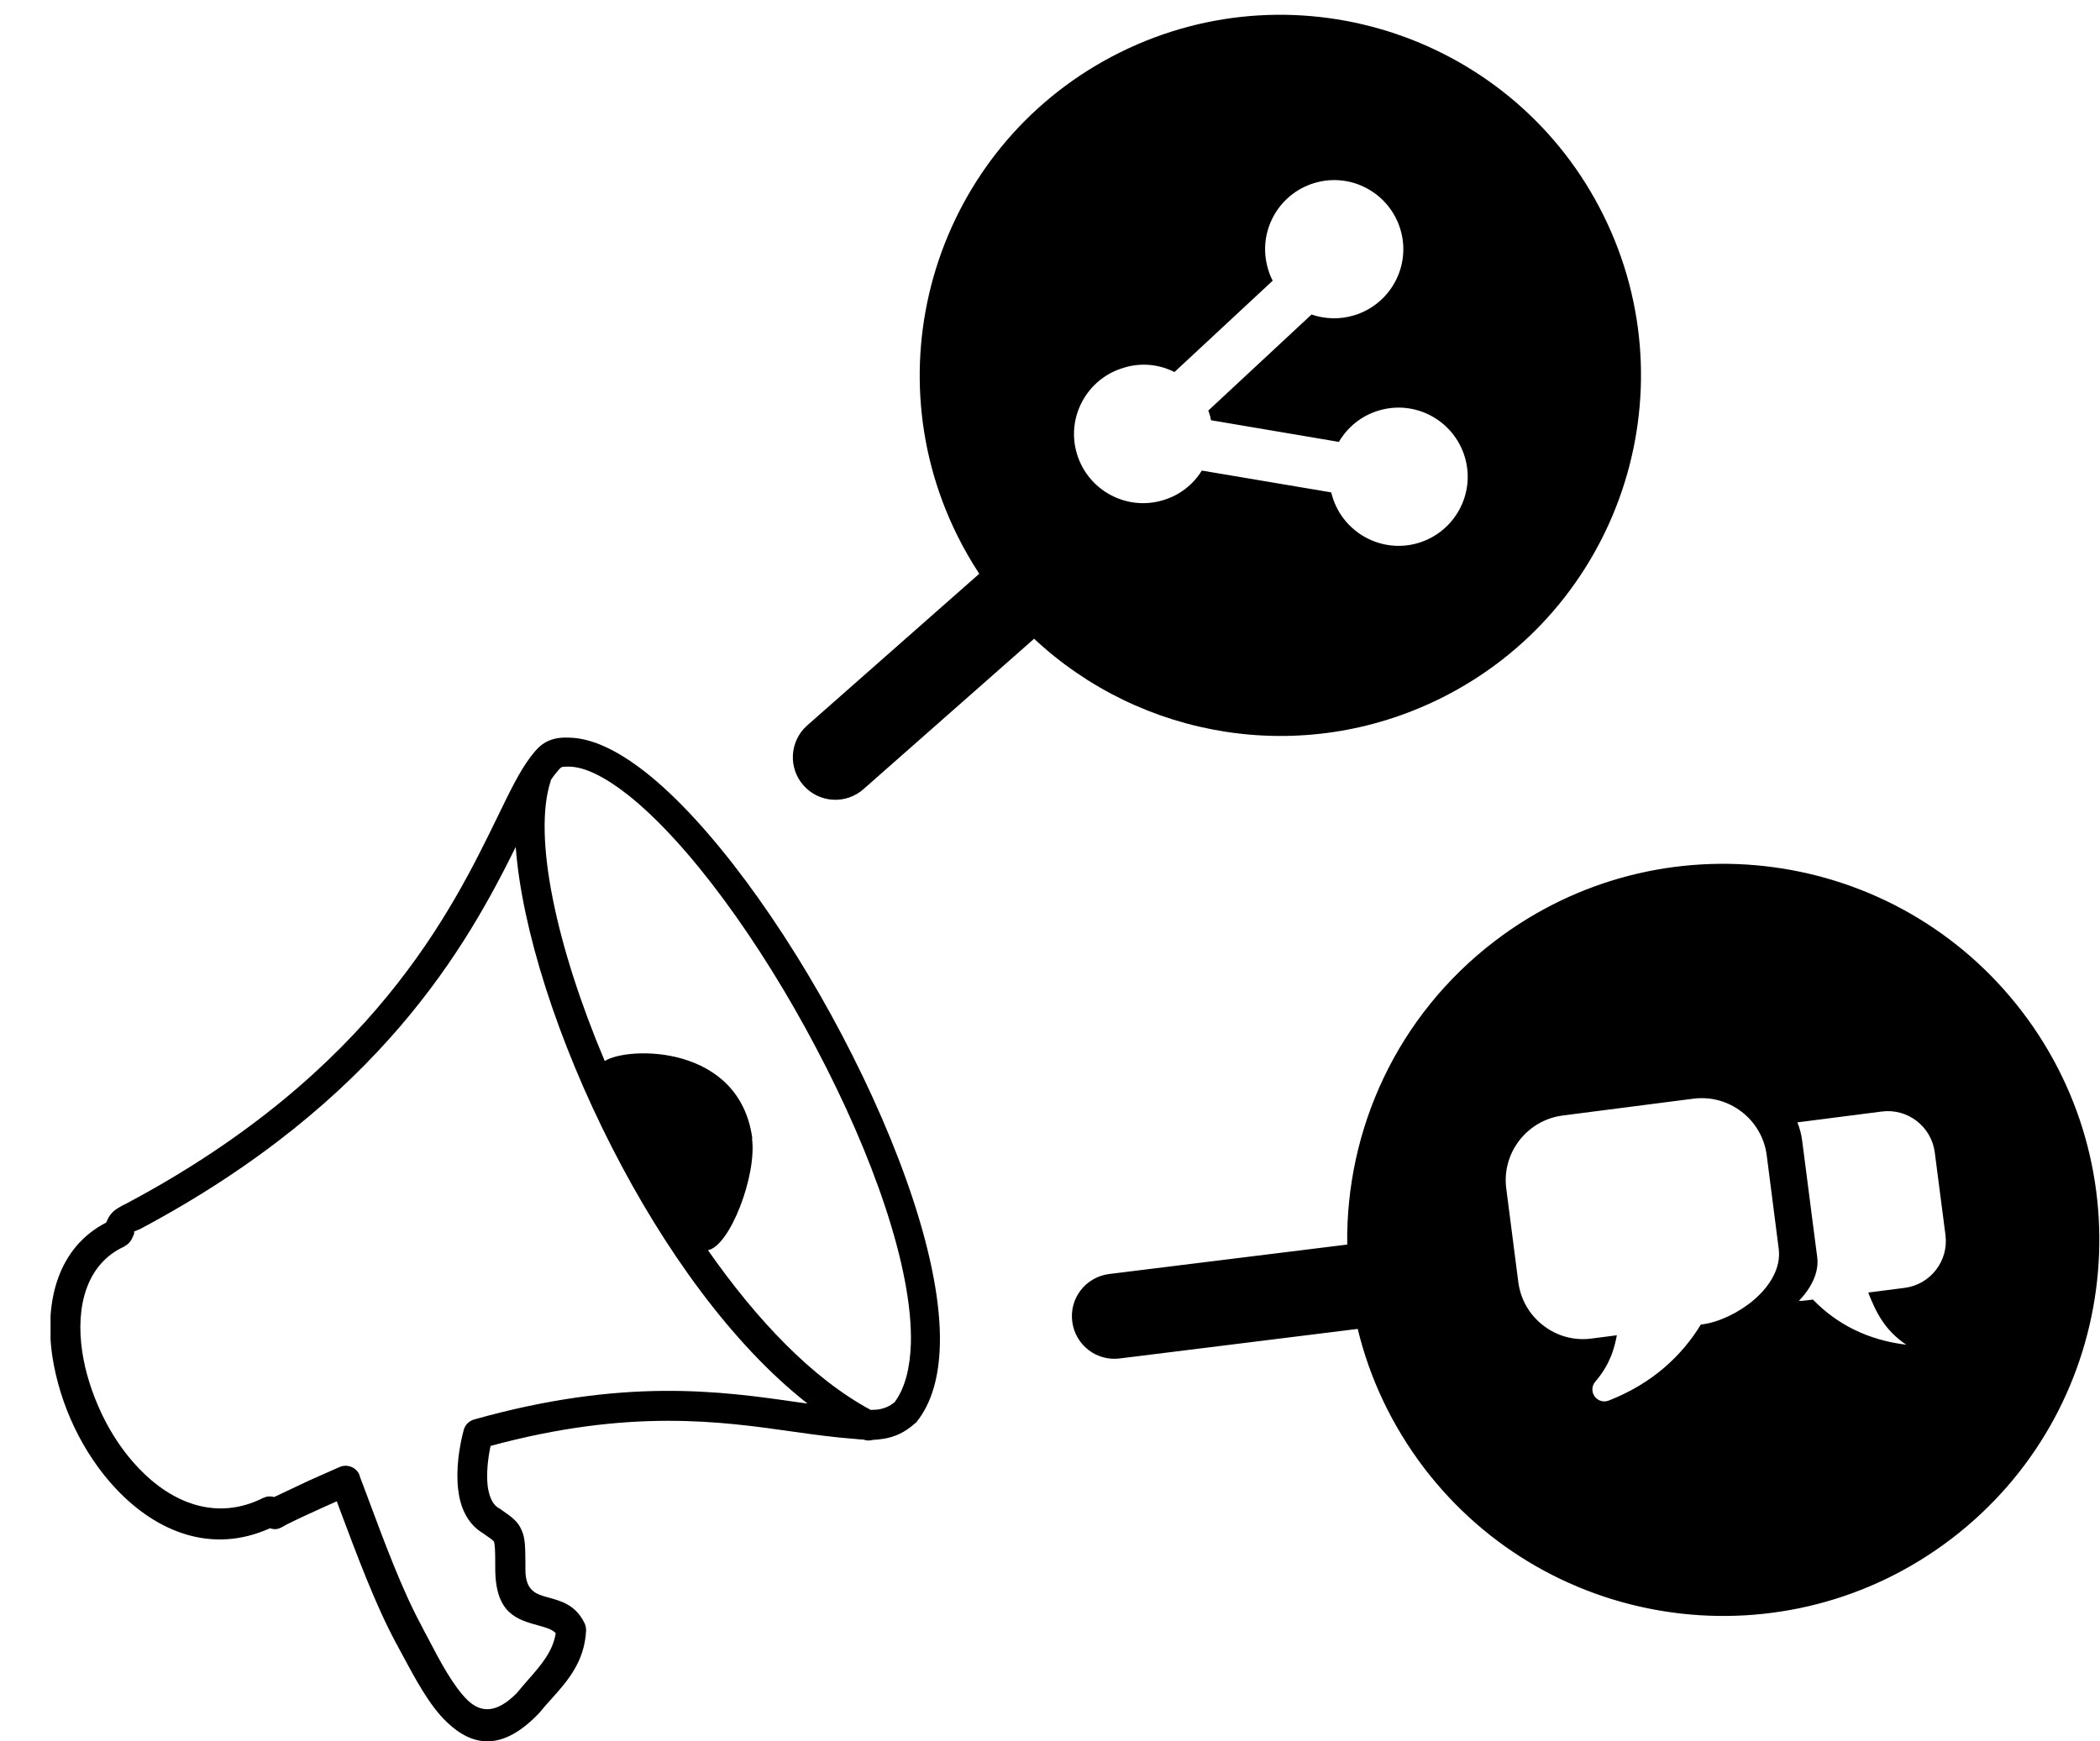 <svg width="41" height="34" viewBox="0 0 41 34" fill="none" xmlns="http://www.w3.org/2000/svg">
<g clip-path="url(#clip0_12_661)">
<path fill-rule="evenodd" clip-rule="evenodd" d="M29.19 18.372C32.416 15.914 37.022 16.533 39.483 19.759C41.941 22.984 41.322 27.59 38.096 30.051C34.87 32.509 30.264 31.891 27.803 28.665C27.169 27.831 26.739 26.907 26.508 25.95L21.869 26.526C21.413 26.588 20.997 26.269 20.935 25.813C20.873 25.357 21.192 24.941 21.648 24.879L26.303 24.303C26.273 22.057 27.273 19.833 29.19 18.372ZM21.872 1.021C25.356 -0.704 29.581 0.722 31.306 4.205C33.031 7.688 31.606 11.913 28.122 13.639C25.417 14.977 22.27 14.42 20.19 12.473L16.863 15.406C16.521 15.712 15.997 15.683 15.691 15.341C15.385 14.999 15.414 14.475 15.756 14.169L19.119 11.204C18.962 10.966 18.819 10.716 18.689 10.455C16.964 6.972 18.389 2.747 21.872 1.021ZM2.426 24.342C1.69 24.677 1.472 25.51 1.606 26.399C1.667 26.806 1.801 27.216 1.986 27.61C2.175 28.004 2.416 28.365 2.703 28.665C3.357 29.355 4.233 29.706 5.137 29.251C5.209 29.218 5.284 29.212 5.349 29.234C5.365 29.228 5.375 29.218 5.398 29.212C5.629 29.104 5.837 29.006 6.026 28.915C6.241 28.818 6.443 28.73 6.635 28.645C6.785 28.583 6.957 28.655 7.016 28.798C7.022 28.808 7.025 28.821 7.025 28.831L7.162 29.195C7.514 30.139 7.852 31.054 8.243 31.773C8.249 31.783 8.298 31.887 8.354 31.985C8.591 32.441 8.852 32.932 9.132 33.203C9.379 33.437 9.682 33.476 10.092 33.059C10.167 32.968 10.242 32.88 10.316 32.796C10.557 32.522 10.795 32.252 10.85 31.891C10.775 31.812 10.649 31.78 10.522 31.744C10.098 31.627 9.682 31.516 9.669 30.66V30.537C9.669 30.286 9.662 30.159 9.646 30.11C9.636 30.081 9.565 30.035 9.431 29.941L9.379 29.908C9.115 29.723 8.985 29.426 8.946 29.094C8.897 28.701 8.966 28.251 9.053 27.926C9.08 27.822 9.158 27.747 9.259 27.718C12.182 26.897 14.07 27.164 15.577 27.382C15.642 27.392 15.707 27.398 15.766 27.408C14.291 26.253 12.957 24.384 11.951 22.412C10.886 20.331 10.186 18.131 10.069 16.539C9.125 18.447 7.429 21.503 2.735 24C2.729 24 2.725 24.006 2.719 24.006L2.68 24.023C2.631 24.046 2.624 24.042 2.615 24.055C2.615 24.072 2.628 24.072 2.615 24.101C2.615 24.107 2.618 24.088 2.576 24.189C2.543 24.257 2.491 24.306 2.432 24.335L2.426 24.342ZM14.682 22.232C14.779 22.949 14.252 24.332 13.822 24.413C14.773 25.774 15.86 26.92 17 27.532C17.065 27.529 17.117 27.529 17.172 27.519C17.273 27.499 17.367 27.463 17.468 27.379C17.67 27.105 17.768 26.715 17.784 26.233C17.82 24.755 17.035 22.548 15.938 20.471C14.845 18.391 13.441 16.454 12.253 15.517C11.817 15.175 11.42 14.973 11.107 14.97C11.026 14.97 10.981 14.97 10.958 14.986C10.935 14.999 10.896 15.042 10.841 15.113C10.815 15.146 10.785 15.185 10.756 15.23C10.753 15.243 10.753 15.247 10.749 15.26C10.401 16.334 10.86 18.479 11.807 20.719C12.257 20.429 14.438 20.387 14.688 22.229L14.682 22.232ZM17.048 28.115C16.986 28.134 16.925 28.137 16.856 28.111C16.804 28.108 16.745 28.105 16.687 28.098C16.3 28.069 15.912 28.017 15.495 27.958C14.076 27.756 12.292 27.499 9.578 28.235C9.525 28.482 9.493 28.772 9.522 29.023C9.548 29.205 9.604 29.355 9.711 29.433L9.763 29.465C9.994 29.625 10.111 29.703 10.186 29.885C10.255 30.038 10.255 30.208 10.258 30.533V30.657C10.261 31.07 10.473 31.129 10.681 31.188C10.954 31.262 11.225 31.334 11.4 31.672C11.43 31.721 11.443 31.777 11.443 31.842C11.41 32.454 11.082 32.825 10.753 33.19C10.681 33.268 10.606 33.355 10.541 33.434L10.525 33.453C9.805 34.208 9.226 34.104 8.731 33.635C8.376 33.3 8.1 32.766 7.833 32.272C7.81 32.229 7.787 32.184 7.722 32.066C7.322 31.318 6.973 30.38 6.612 29.417L6.576 29.316C6.472 29.365 6.361 29.41 6.257 29.459C6.042 29.557 5.834 29.651 5.639 29.749C5.609 29.759 5.596 29.771 5.583 29.778C5.453 29.85 5.401 29.885 5.271 29.843C4.135 30.354 3.061 29.915 2.27 29.078C1.944 28.733 1.664 28.316 1.453 27.874C1.241 27.431 1.095 26.956 1.023 26.494C0.86 25.39 1.143 24.352 2.074 23.873C2.11 23.785 2.133 23.743 2.188 23.681C2.25 23.616 2.305 23.59 2.413 23.528L2.452 23.512C2.458 23.512 2.462 23.505 2.462 23.505C7.286 20.943 8.829 17.766 9.711 15.956C9.955 15.452 10.15 15.051 10.365 14.771C10.47 14.635 10.551 14.547 10.671 14.485C10.792 14.423 10.922 14.397 11.104 14.404C11.56 14.41 12.065 14.658 12.602 15.078C13.855 16.064 15.313 18.069 16.44 20.214C17.572 22.366 18.389 24.674 18.35 26.256C18.334 26.871 18.197 27.389 17.898 27.763C17.888 27.776 17.878 27.789 17.862 27.796C17.663 27.975 17.468 28.059 17.257 28.095C17.182 28.105 17.107 28.115 17.038 28.118L17.048 28.115ZM22.93 7.265L24.848 5.481C24.809 5.41 24.779 5.331 24.757 5.253C24.542 4.54 24.949 3.788 25.662 3.574C26.375 3.359 27.126 3.766 27.341 4.479C27.556 5.191 27.149 5.943 26.436 6.158C26.153 6.243 25.867 6.23 25.606 6.142L23.591 8.017C23.598 8.04 23.608 8.063 23.614 8.085C23.627 8.124 23.637 8.163 23.643 8.206L26.14 8.629C26.306 8.346 26.576 8.118 26.918 8.017C27.631 7.802 28.383 8.209 28.598 8.922C28.813 9.635 28.406 10.387 27.693 10.602C26.98 10.816 26.228 10.409 26.013 9.697C26.007 9.671 25.997 9.641 25.99 9.615L23.464 9.189C23.298 9.459 23.035 9.671 22.706 9.768C21.993 9.983 21.241 9.576 21.026 8.863C20.811 8.15 21.218 7.398 21.931 7.184C22.279 7.073 22.634 7.115 22.93 7.265ZM35.092 21.917L36.742 21.705C37.244 21.64 37.709 21.998 37.774 22.503L37.983 24.117C38.048 24.622 37.69 25.084 37.185 25.149L36.475 25.24C36.628 25.631 36.798 25.976 37.218 26.259C36.475 26.168 35.873 25.869 35.395 25.377L35.271 25.393C35.222 25.4 35.173 25.403 35.121 25.403C35.365 25.149 35.518 24.846 35.479 24.547L35.391 23.873L35.313 23.264L35.183 22.259C35.167 22.138 35.134 22.024 35.092 21.917ZM30.509 21.783L33.064 21.454C33.761 21.366 34.402 21.861 34.493 22.558L34.727 24.384C34.776 24.755 34.558 25.113 34.242 25.384C33.949 25.634 33.559 25.82 33.233 25.862L33.207 25.865C33.015 26.181 32.777 26.461 32.498 26.702C32.188 26.969 31.824 27.187 31.407 27.35C31.329 27.379 31.238 27.369 31.169 27.307C31.072 27.223 31.062 27.076 31.147 26.979C31.313 26.787 31.413 26.598 31.482 26.406C31.518 26.298 31.547 26.188 31.567 26.074L31.069 26.139C30.72 26.184 30.385 26.083 30.128 25.881C29.87 25.683 29.688 25.384 29.643 25.035L29.408 23.209C29.317 22.516 29.812 21.874 30.509 21.783Z" fill="black"/>
</g>
<defs>
<clipPath id="clip0_12_661">
<rect width="40" height="33.714" fill="white" transform="translate(0.987 0.289)"/>
</clipPath>
</defs>
</svg>
